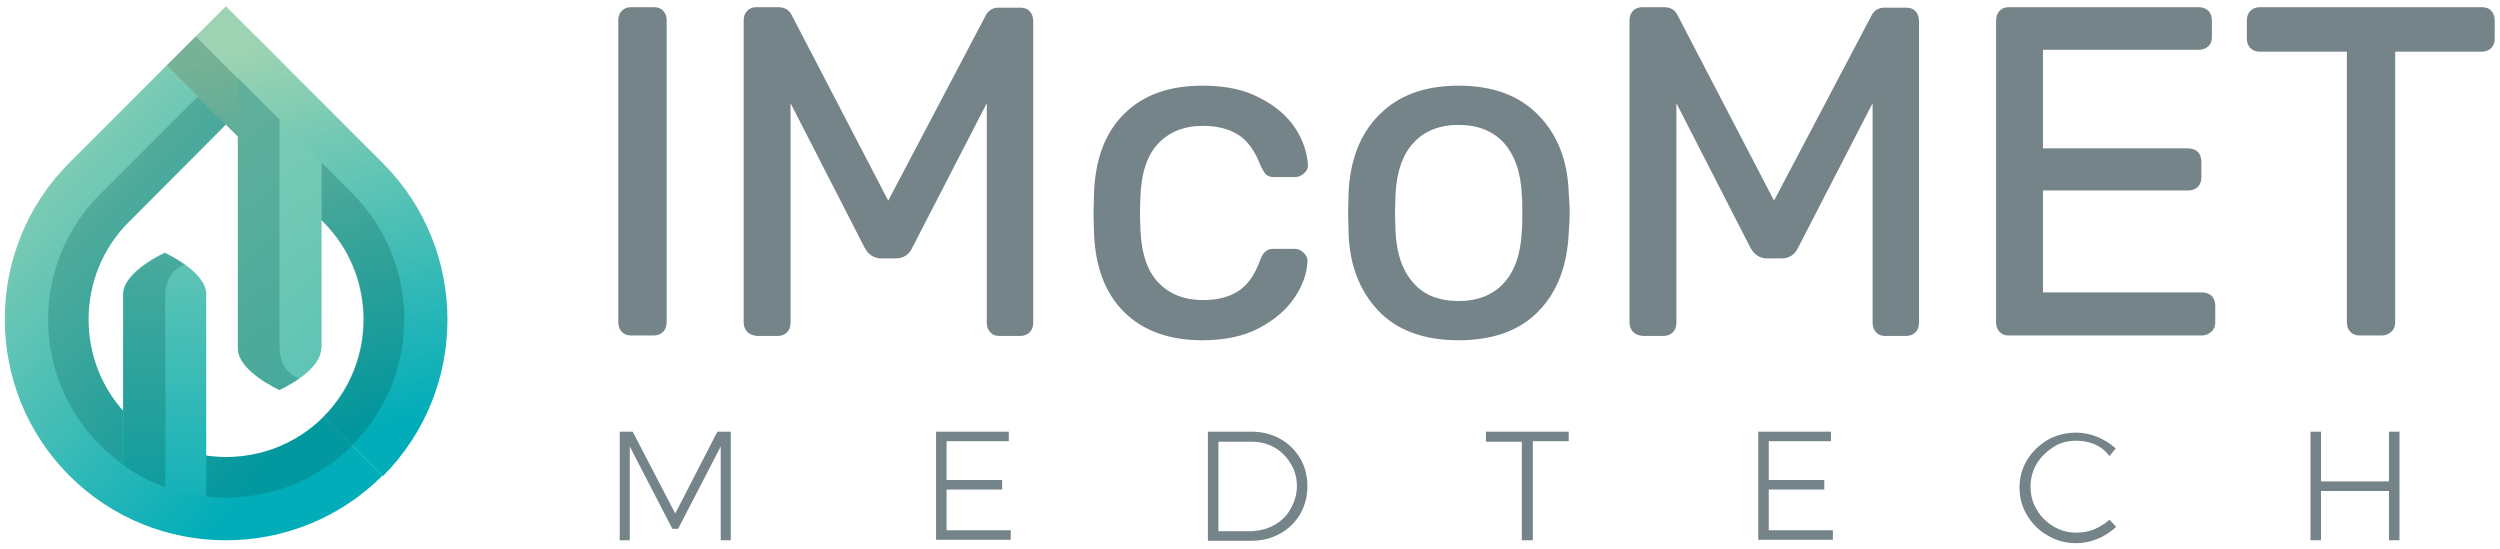 <svg xmlns="http://www.w3.org/2000/svg" xmlns:xlink="http://www.w3.org/1999/xlink" id="Laag_1" x="0px" y="0px" viewBox="0 0 522.4 114.8" style="enable-background:new 0 0 522.4 114.8;" xml:space="preserve"> <style type="text/css"> .st0{fill:#758488;} .st1{fill:#758488;stroke:#758488;stroke-miterlimit:10;} .st2{fill-rule:evenodd;clip-rule:evenodd;fill:url(#SVGID_1_);} .st3{opacity:0.25;fill-rule:evenodd;clip-rule:evenodd;fill:#005B50;} .st4{fill-rule:evenodd;clip-rule:evenodd;fill:url(#SVGID_2_);} .st5{opacity:0.25;fill-rule:evenodd;clip-rule:evenodd;fill:#005145;} .st6{fill-rule:evenodd;clip-rule:evenodd;fill:url(#SVGID_3_);} .st7{fill-rule:evenodd;clip-rule:evenodd;fill:url(#SVGID_4_);} </style> <g> <g> <g> <path class="st0" d="M129.4,90.2h2.8l8.9,17.1l8.8-17.1h2.8v22.7h-2.1l0-19.6l-8.9,17.2h-1.2l-8.9-17.2v19.6h-2.1V90.2z"></path> <path class="st0" d="M195.6,90.2h15.2v2h-13v8.1h11.6v2h-11.6v8.5h13.4v2h-15.6V90.2z"></path> <path class="st0" d="M267.5,91.7c1.8,1,3.2,2.4,4.2,4.1c1,1.7,1.5,3.7,1.5,5.8c0,2.1-0.5,4-1.5,5.8c-1,1.7-2.4,3.1-4.2,4.1 c-1.8,1-3.8,1.5-6,1.5h-9.1V90.2h9.1C263.7,90.2,265.7,90.7,267.5,91.7z M266.3,109.7c1.4-0.8,2.6-1.9,3.4-3.4 c0.8-1.4,1.3-3,1.3-4.7c0-1.7-0.4-3.3-1.3-4.7c-0.8-1.4-2-2.6-3.4-3.4c-1.4-0.8-3-1.2-4.8-1.2h-6.9v18.7h7 C263.3,110.9,264.9,110.5,266.3,109.7z"></path> <path class="st0" d="M310.5,90.2h17.3v2h-7.5v20.7H318V92.3h-7.5V90.2z"></path> <path class="st0" d="M367.4,90.2h15.2v2h-13v8.1h11.6v2h-11.6v8.5H383v2h-15.6V90.2z"></path> <path class="st0" d="M437.6,92.8c-1.2-0.5-2.4-0.7-3.7-0.7c-1.8,0-3.4,0.4-4.8,1.3s-2.6,2-3.5,3.5s-1.3,3.1-1.3,4.8 c0,1.7,0.4,3.3,1.3,4.8c0.9,1.5,2,2.6,3.5,3.5c1.5,0.9,3.1,1.3,4.8,1.3c1.3,0,2.5-0.2,3.7-0.7s2.3-1.2,3.2-2l1.4,1.5 c-1.1,1-2.4,1.9-3.9,2.5s-2.9,0.9-4.5,0.9c-2.1,0-4.1-0.5-5.9-1.6c-1.8-1-3.2-2.4-4.3-4.2c-1.1-1.8-1.6-3.7-1.6-5.8 s0.5-4,1.6-5.8c1.1-1.8,2.5-3.1,4.3-4.2c1.8-1,3.8-1.5,5.9-1.5c1.5,0,3,0.3,4.5,0.9c1.4,0.6,2.7,1.4,3.8,2.4l-1.3,1.6 C439.8,94,438.8,93.3,437.6,92.8z"></path> <path class="st0" d="M482.8,90.2h2.2v10.4h14.2V90.2h2.2v22.7h-2.2v-10.3H485v10.3h-2.2V90.2z"></path> </g> <g> <path class="st1" d="M130.3,69c-0.4-0.4-0.6-1-0.6-1.6V4.2c0-0.6,0.2-1.2,0.6-1.6c0.4-0.4,0.9-0.6,1.5-0.6h4.8 c0.7,0,1.3,0.2,1.6,0.6c0.4,0.4,0.6,0.9,0.6,1.6v63.2c0,0.6-0.2,1.2-0.6,1.6c-0.4,0.4-1,0.6-1.6,0.6h-4.8 C131.2,69.6,130.6,69.4,130.3,69z"></path> <path class="st1" d="M156.5,69c-0.4-0.4-0.6-1-0.6-1.6V4.3c0-0.7,0.2-1.3,0.6-1.7c0.4-0.4,0.9-0.6,1.6-0.6h4.5 c1.2,0,2,0.5,2.4,1.4L185.6,43l20.8-39.5c0.5-1,1.3-1.4,2.3-1.4h4.5c0.7,0,1.3,0.2,1.6,0.6c0.4,0.4,0.6,1,0.6,1.7v63.1 c0,0.6-0.2,1.2-0.6,1.6c-0.4,0.4-1,0.6-1.6,0.6h-4.4c-0.6,0-1.2-0.2-1.5-0.6c-0.4-0.4-0.6-1-0.6-1.6v-48l-16.5,32 c-0.6,1.4-1.7,2-3.1,2h-2.9c-1.4,0-2.4-0.7-3.1-2l-16.4-32v48c0,0.6-0.2,1.2-0.6,1.6c-0.4,0.4-1,0.6-1.6,0.6h-4.3 C157.4,69.6,156.9,69.4,156.5,69z"></path> <path class="st1" d="M235.2,64.8c-3.9-3.9-5.9-9.4-6.1-16.4l-0.1-3.9l0.1-3.9c0.2-7,2.2-12.5,6.1-16.4c3.9-3.9,9.2-5.8,16.1-5.8 c4.6,0,8.6,0.8,11.7,2.5c3.2,1.6,5.6,3.7,7.2,6.1c1.6,2.4,2.4,4.9,2.6,7.3c0.1,0.6-0.1,1.1-0.6,1.5c-0.5,0.5-1,0.7-1.6,0.7h-4.3 c-0.6,0-1.1-0.1-1.4-0.4c-0.3-0.3-0.6-0.8-1-1.6c-1.2-3.2-2.8-5.4-4.8-6.7c-2-1.3-4.6-2-7.7-2c-4.1,0-7.3,1.3-9.7,3.8 c-2.4,2.5-3.7,6.3-3.9,11.5l-0.1,3.4l0.1,3.4c0.2,5.2,1.5,9,3.9,11.5c2.4,2.5,5.6,3.8,9.7,3.8c3.2,0,5.7-0.7,7.7-2 c2-1.3,3.6-3.6,4.7-6.7c0.3-0.8,0.6-1.3,1-1.6c0.3-0.3,0.8-0.4,1.4-0.4h4.3c0.6,0,1.1,0.2,1.6,0.7c0.5,0.5,0.7,1,0.6,1.5 c-0.1,2.4-1,4.8-2.6,7.2c-1.6,2.4-4,4.5-7.2,6.2c-3.2,1.7-7.1,2.5-11.7,2.5C244.5,70.6,239.1,68.7,235.2,64.8z"></path> <path class="st1" d="M288.4,64.6c-3.8-4-5.9-9.3-6.1-15.9l-0.1-4.2l0.1-4.2c0.3-6.6,2.3-12,6.2-15.9c3.9-4,9.3-6,16.3-6 c7,0,12.4,2,16.3,6c3.9,4,6,9.3,6.2,15.9c0.1,1.4,0.2,2.8,0.2,4.2c0,1.4-0.1,2.7-0.2,4.2c-0.3,6.6-2.3,12-6.1,15.9 c-3.8,4-9.3,6-16.4,6C297.7,70.6,292.2,68.6,288.4,64.6z M314.6,59.5c2.4-2.6,3.7-6.4,3.9-11.3c0.1-0.6,0.1-1.9,0.1-3.7 c0-1.8,0-3-0.1-3.7c-0.2-4.9-1.5-8.6-3.9-11.3c-2.4-2.6-5.7-3.9-9.8-3.9c-4.1,0-7.4,1.3-9.8,3.9c-2.4,2.6-3.7,6.4-3.9,11.3 l-0.1,3.7l0.1,3.7c0.2,4.9,1.5,8.6,3.9,11.3s5.7,3.9,9.8,3.9C308.9,63.4,312.2,62.1,314.6,59.5z"></path> <path class="st1" d="M341.6,69c-0.4-0.4-0.6-1-0.6-1.6V4.3c0-0.7,0.2-1.3,0.6-1.7c0.4-0.4,0.9-0.6,1.6-0.6h4.5 c1.2,0,2,0.5,2.4,1.4L370.7,43l20.8-39.5c0.5-1,1.3-1.4,2.3-1.4h4.5c0.7,0,1.3,0.2,1.6,0.6c0.4,0.4,0.6,1,0.6,1.7v63.1 c0,0.6-0.2,1.2-0.6,1.6c-0.4,0.4-1,0.6-1.6,0.6h-4.4c-0.6,0-1.2-0.2-1.5-0.6c-0.4-0.4-0.6-1-0.6-1.6v-48l-16.5,32 c-0.6,1.4-1.7,2-3.1,2h-2.9c-1.4,0-2.4-0.7-3.1-2l-16.4-32v48c0,0.6-0.2,1.2-0.6,1.6c-0.4,0.4-1,0.6-1.6,0.6h-4.3 C342.5,69.6,342,69.4,341.6,69z"></path> <path class="st1" d="M418.2,69c-0.4-0.4-0.6-1-0.6-1.6V4.3c0-0.7,0.2-1.3,0.6-1.7c0.4-0.4,0.9-0.6,1.5-0.6h39.7 c0.7,0,1.3,0.2,1.7,0.6c0.4,0.4,0.6,1,0.6,1.7v3.5c0,0.6-0.2,1.2-0.6,1.5c-0.4,0.4-1,0.6-1.7,0.6h-33v21.6h30.8 c0.7,0,1.3,0.2,1.7,0.6c0.4,0.4,0.6,1,0.6,1.7v3.3c0,0.6-0.2,1.2-0.6,1.6c-0.4,0.4-1,0.6-1.7,0.6h-30.8v22.3h33.7 c0.7,0,1.3,0.2,1.7,0.6c0.4,0.4,0.6,1,0.6,1.7v3.5c0,0.6-0.2,1.2-0.7,1.6c-0.5,0.4-1,0.6-1.6,0.6h-40.5 C419.1,69.6,418.5,69.4,418.2,69z"></path> <path class="st1" d="M491.5,69c-0.4-0.4-0.6-1-0.6-1.6V10.3h-18.7c-0.6,0-1.2-0.2-1.6-0.6s-0.6-1-0.6-1.6V4.3 c0-0.7,0.2-1.3,0.6-1.7c0.4-0.4,1-0.6,1.6-0.6h46.4c0.7,0,1.3,0.2,1.6,0.6c0.4,0.4,0.6,1,0.6,1.7v3.8c0,0.6-0.2,1.2-0.6,1.6 c-0.4,0.4-1,0.6-1.6,0.6H500v57.1c0,0.6-0.2,1.2-0.7,1.6c-0.5,0.4-1,0.6-1.6,0.6h-4.6C492.4,69.6,491.9,69.4,491.5,69z"></path> </g> </g> <g> <g> <linearGradient id="SVGID_1_" gradientUnits="userSpaceOnUse" x1="82.93" y1="-162.4" x2="85.073" y2="-68.849" gradientTransform="matrix(0.707 -0.707 0.707 0.707 50.563 201.088)"> <stop offset="0" style="stop-color:#9DD3B2"></stop> <stop offset="1" style="stop-color:#01ADB9"></stop> </linearGradient> <path class="st2" d="M14.5,34c-18,18-18,47.4,0,65.4c18,18,47.4,18,65.4,0L67.6,87.1c-11.2,11.2-29.5,11.2-40.7,0 c-11.2-11.2-11.2-29.5,0-40.7L47.2,26L34.8,13.7L14.5,34z"></path> <path class="st3" d="M21,93.1c14.5,14.5,38.1,14.5,52.6,0c0.3-0.3,0.7-0.7,1-1l-7-5c-11.2,11.2-29.5,11.2-40.7,0 c-11.2-11.2-11.2-29.5,0-40.7l16.6-16.6l16.1-16.1l-5.9-5.9L21,40.5C6.4,55,6.4,78.6,21,93.1z"></path> <linearGradient id="SVGID_2_" gradientUnits="userSpaceOnUse" x1="140.108" y1="-131.456" x2="98.353" y2="-59.465" gradientTransform="matrix(0.707 -0.707 0.707 0.707 50.563 201.088)"> <stop offset="0" style="stop-color:#9DD3B2"></stop> <stop offset="1" style="stop-color:#01ADB9"></stop> </linearGradient> <path class="st4" d="M34.8,13.7L47.2,26l20.4,20.4c11.2,11.2,11.2,29.5,0,40.7l12.4,12.4c18-18,18-47.4,0-65.4L59.6,13.7 L47.2,1.3L34.8,13.7z"></path> <path class="st5" d="M50.8,29.7l16.7,16.7c11.2,11.2,11.2,29.5,0,40.7l6,6l0.1-0.1c14.5-14.5,14.5-38.1,0-52.6L40.9,7.6l-6.1,6.1 L50.8,29.7z"></path> <linearGradient id="SVGID_3_" gradientUnits="userSpaceOnUse" x1="114.207" y1="-56.392" x2="43.038" y2="-127.561" gradientTransform="matrix(0.707 -0.707 -0.707 -0.707 -86.156 55.802)"> <stop offset="0" style="stop-color:#9DD3B2"></stop> <stop offset="1" style="stop-color:#01ADB9"></stop> </linearGradient> <path class="st6" d="M43.2,103.8c-5.9-0.5-13.6-3.5-17.5-6.6V61.5c0-4.8,8.7-8.7,8.7-8.7s8.7,3.9,8.7,8.7V103.8z"></path> <path class="st3" d="M34.5,62.6c0,0,0.2,39.2,0,39.2c-5.3-2-8.7-4.6-8.7-4.6l0-35.6c0-4.8,8.7-8.7,8.7-8.7s2.3,1.1,4.1,2.4 C35.5,56.5,34.5,59,34.5,62.6z"></path> <linearGradient id="SVGID_4_" gradientUnits="userSpaceOnUse" x1="140.284" y1="-296.56" x2="161.152" y2="-58.039" gradientTransform="matrix(0.707 -0.707 -0.707 -0.707 -146.997 67.091)"> <stop offset="0" style="stop-color:#01ADB9"></stop> <stop offset="0.678" style="stop-color:#6EC8B4"></stop> <stop offset="1" style="stop-color:#9DD3B2"></stop> </linearGradient> <path class="st7" d="M67.1,72.8c0,4.8-8.7,8.7-8.7,8.7s-8.7-3.9-8.7-8.7l0-56.5l17.5,17.5V72.8z"></path> </g> <path class="st3" d="M58.4,71.8l0-46.8l-8.7-8.7l0,56.5c0,4.8,8.7,8.7,8.7,8.7s2.3-1.1,4.1-2.4C59.4,77.8,58.4,75.4,58.4,71.8z"></path> </g> </g> </svg>